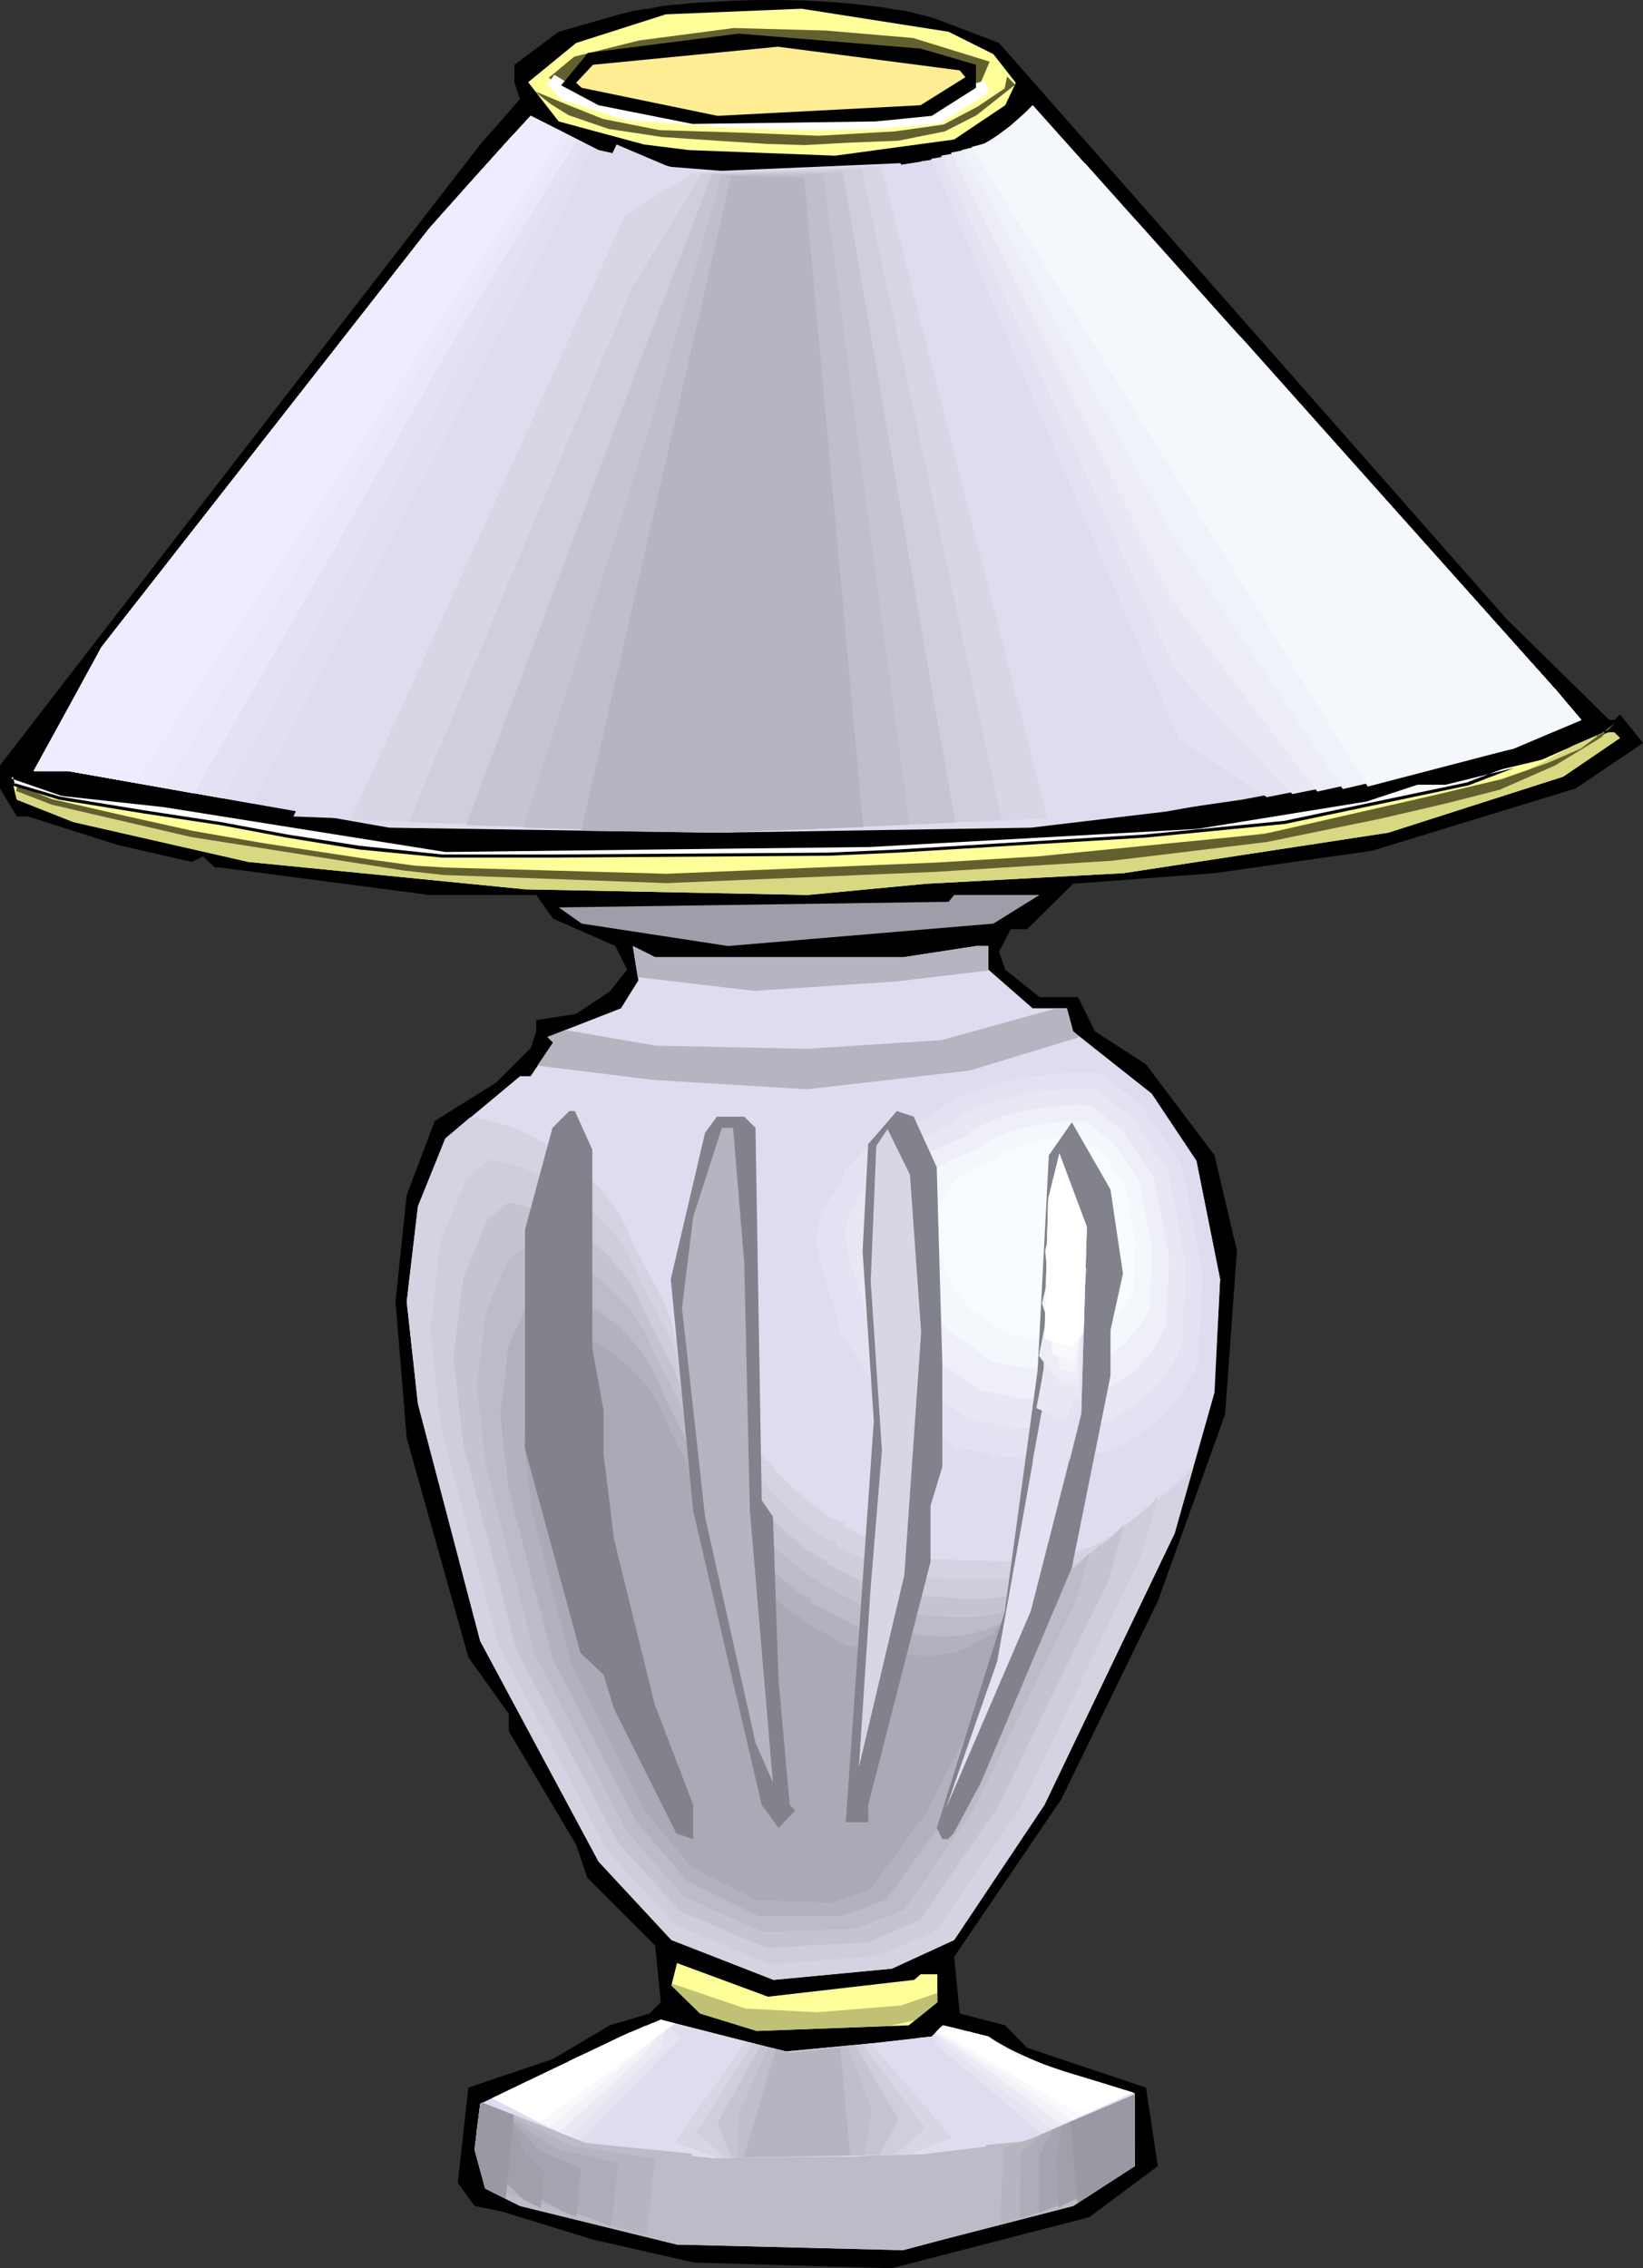 <?xml version="1.0" encoding="UTF-8" standalone="no"?>
<svg
   version="1.0"
   width="112.79mm"
   height="155.711mm"
   id="svg97"
   sodipodi:docname="Lamp 37.wmf"
   xmlns:inkscape="http://www.inkscape.org/namespaces/inkscape"
   xmlns:sodipodi="http://sodipodi.sourceforge.net/DTD/sodipodi-0.dtd"
   xmlns="http://www.w3.org/2000/svg"
   xmlns:svg="http://www.w3.org/2000/svg">
  <rect width="100%" height="100%" fill="#333333" stroke="none"/>
  <sodipodi:namedview
     id="namedview97"
     pagecolor="#ffffff"
     bordercolor="#000000"
     borderopacity="0.25"
     inkscape:showpageshadow="2"
     inkscape:pageopacity="0.0"
     inkscape:pagecheckerboard="0"
     inkscape:deskcolor="#d1d1d1"
     inkscape:document-units="mm" />
  <defs
     id="defs1">
    <pattern
       id="WMFhbasepattern"
       patternUnits="userSpaceOnUse"
       width="6"
       height="6"
       x="0"
       y="0" />
  </defs>
  <path
     style="fill:#000000;fill-opacity:1;fill-rule:evenodd;stroke:none"
     d="m 259.202,11.15 131.702,149.472 26.664,26.178 h 1.293 l 1.454,-1.454 5.979,7.433 -17.453,11.796 -52.842,16.159 -40.884,5.817 -36.683,2.747 -11.958,11.796 h -4.202 l -3.07,5.817 1.616,4.686 8.888,7.11 h 10.019 l 4.363,8.888 13.251,8.564 17.776,23.592 5.818,24.723 -3.07,42.498 -17.453,48.477 -25.048,51.386 -27.795,40.883 1.454,14.705 11.797,3.07 5.656,5.817 30.865,10.342 3.07,20.36 -17.776,13.25 -51.226,13.25 -51.226,-1.454 -26.34,-5.979 -23.593,-7.272 -7.11,-1.454 -4.363,-5.979 2.747,-24.723 21.977,-7.433 14.705,-8.726 10.342,-3.07 2.909,-2.909 -1.454,-14.705 -17.614,-17.613 -2.909,-8.564 -17.453,-29.41 v -4.525 l -10.504,-14.705 -15.998,-56.88 -2.909,-35.388 2.909,-27.632 7.272,-19.229 15.998,-10.019 8.888,-8.888 1.454,-4.363 v -2.909 l 10.342,-1.616 8.726,-5.817 4.525,-5.656 -3.07,-6.14 -16.16,-7.11 -4.363,-6.14 h -27.795 l -54.135,-7.11 h -1.454 l -3.07,-2.909 -2.909,1.454 -19.068,-4.363 -23.432,-7.433 H 4.363 L 0,204.574 v -5.979 L 19.068,173.872 124.592,37.489 134.934,25.693 133.479,21.492 v -4.686 l 11.473,-8.564 15.837,-4.525 1.939,-0.485 1.939,-0.485 2.262,-0.323 2.262,-0.323 2.424,-0.485 2.424,-0.323 2.586,-0.162 2.747,-0.323 5.656,-0.323 5.818,-0.323 L 196.987,0 h 6.141 l 6.141,0.162 5.979,0.323 5.817,0.485 2.747,0.323 2.909,0.323 2.586,0.323 2.586,0.485 2.586,0.323 2.262,0.485 2.262,0.646 2.101,0.485 1.939,0.646 1.778,0.646 z"
     id="path1" />
  <path
     style="fill:#ffff99;fill-opacity:1;fill-rule:evenodd;stroke:none"
     d="m 257.748,14.058 5.817,7.433 -2.747,5.817 -13.251,8.888 -30.865,4.201 -37.975,-1.454 -11.635,-1.454 -22.139,-5.979 -7.918,-10.18 12.443,-10.18 23.27,-7.433 35.228,-1.454 38.137,5.979 z"
     id="path2" />
  <path
     style="fill:#636030;fill-opacity:1;fill-rule:evenodd;stroke:none"
     d="m 145.276,21.976 -2.909,-1.778 6.625,-5.494 16.806,-4.201 24.563,-3.232 23.755,0.646 22.785,1.939 19.876,6.14 -2.747,6.464 -3.878,-5.494 -26.179,-3.717 -27.472,-2.747 -20.846,2.424 -25.048,4.363 v 0 l -0.162,0.162 -0.162,0.323 -0.485,0.162 -0.808,0.808 -0.808,0.97 -0.97,0.97 -0.97,0.646 -0.323,0.323 -0.323,0.162 -0.162,0.162 z"
     id="path3" />
  <path
     style="fill:#ffffff;fill-opacity:1;fill-rule:evenodd;stroke:none"
     d="m 143.822,19.391 -1.778,2.585 3.717,3.878 16.806,5.333 26.502,1.939 21.816,0.646 17.453,-0.323 15.675,-1.454 12.605,-7.918 -1.131,-3.232 -5.01,1.778 -10.989,6.14 -24.401,0.323 -27.148,0.808 -17.937,-1.131 -16.16,-3.232 z"
     id="path4" />
  <path
     style="fill:#000000;fill-opacity:1;fill-rule:evenodd;stroke:none"
     d="m 253.223,16.805 v 5.979 l -11.473,7.272 -14.544,1.454 -47.51,0.646 -24.401,-4.848 -9.696,-5.171 6.949,-8.403 39.107,-5.009 47.186,3.878 z"
     id="path5" />
  <path
     style="fill:#ffed93;fill-opacity:1;fill-rule:evenodd;stroke:none"
     d="m 250.476,20.037 -11.635,7.272 -52.681,2.747 -35.228,-7.272 -1.454,-1.293 4.363,-4.686 47.994,-4.686 47.186,6.14 z"
     id="path6" />
  <path
     style="fill:#ddddef;fill-opacity:1;fill-rule:evenodd;stroke:none"
     d="m 410.296,186.799 -17.614,7.433 -90.01,16.321 -35.228,4.201 -81.283,1.293 -85.162,-1.293 -83.384,-14.705 H 8.726 L 26.34,167.893 111.341,59.304 l 20.684,-23.108 5.656,-6.14 17.614,8.888 18.907,4.363 36.844,2.909 37.975,-5.817 10.181,-4.201 8.726,-8.888 136.227,152.219 z"
     id="path7" />
  <path
     style="fill:#ffff99;fill-opacity:1;fill-rule:evenodd;stroke:none"
     d="m 420.315,191.485 -14.705,10.019 -45.409,14.543 -68.679,10.503 -51.226,2.747 -30.703,2.909 -73.204,-1.454 -71.911,-7.11 -45.409,-10.342 -14.705,-5.817 -1.454,-5.979 13.251,4.525 26.34,2.909 73.042,11.796 110.209,-1.454 84.677,-4.525 43.954,-7.272 13.251,-4.363 h 7.272 l 25.048,-5.979 16.16,-7.11 h 2.747 z"
     id="path8" />
  <path
     style="fill:#9e9eaa;fill-opacity:1;fill-rule:evenodd;stroke:none"
     d="m 257.748,239.64 -68.84,5.817 -37.975,-5.817 -5.979,-4.201 101.16,-1.454 1.454,-1.778 H 269.706 Z"
     id="path9" />
  <path
     style="fill:#ddddef;fill-opacity:1;fill-rule:evenodd;stroke:none"
     d="m 234.316,248.366 18.907,-2.909 h 3.232 v 6.14 l 11.473,10.019 h 8.888 l 1.616,5.979 20.361,16.159 11.635,17.452 6.141,30.702 -1.454,29.41 -10.342,36.52 -33.774,70.454 -23.432,35.065 -16.16,7.433 -30.703,2.909 -26.502,-10.342 -18.907,-20.36 -30.703,-57.203 -16.16,-61.566 -2.909,-26.501 2.909,-24.723 7.11,-17.613 19.392,-16.159 h 2.747 l 5.818,-8.726 -1.454,-1.454 19.068,-7.433 4.525,-7.272 -1.454,-8.888 5.818,2.909 z"
     id="path10" />
  <path
     style="fill:#ffff99;fill-opacity:1;fill-rule:evenodd;stroke:none"
     d="m 237.225,513.698 1.616,-1.454 h 4.363 v 7.272 l -7.433,5.979 -39.43,1.454 -14.705,-4.525 -7.433,-7.272 1.454,-5.817 23.593,8.726 z"
     id="path11" />
  <path
     style="fill:#ddddef;fill-opacity:1;fill-rule:evenodd;stroke:none"
     d="m 241.75,528.403 2.909,-2.909 11.797,2.909 8.565,5.817 29.411,8.888 v 18.906 l -15.998,10.342 -33.774,8.726 -10.342,2.747 -58.66,-1.454 -40.723,-10.019 -9.049,-4.525 -2.747,-10.18 1.454,-11.796 36.521,-17.452 10.342,-4.363 33.612,8.564 z"
     id="path12" />
  <path
     style="fill:#636030;fill-opacity:1;fill-rule:evenodd;stroke:none"
     d="m 263.404,21.976 -10.019,7.918 -8.241,4.201 -12.12,2.424 -12.605,0.485 -11.635,0.646 -10.019,-0.323 -12.605,-0.808 -14.382,-0.97 -13.897,-2.101 -10.342,-3.555 -4.686,-2.909 -3.07,-2.424 -0.808,-0.808 7.757,3.232 9.696,3.878 14.705,2.909 21.169,0.646 20.038,0.808 19.876,-1.131 12.605,-1.778 8.888,-4.686 6.949,-4.686 0.646,-3.07 z"
     id="path13" />
  <path
     style="fill:#d8d882;fill-opacity:1;fill-rule:evenodd;stroke:none"
     d="m 420.315,191.485 -14.705,10.019 -45.409,14.543 -68.679,10.503 -51.226,2.747 -30.703,2.909 -73.204,-1.454 -71.911,-7.11 -45.409,-10.342 -14.705,-5.817 -0.646,-2.424 10.181,3.232 28.764,6.787 24.401,4.686 33.127,4.848 25.371,1.293 34.097,2.101 21.654,-0.323 62.861,-3.232 33.127,-1.293 73.365,-10.18 39.43,-9.695 18.099,-9.857 7.918,-3.393 h 2.747 z"
     id="path14" />
  <path
     style="fill:#636030;fill-opacity:1;fill-rule:evenodd;stroke:none"
     d="m 419.022,187.607 v 0 l -3.555,3.717 -11.958,7.272 -14.382,6.302 -13.251,3.393 -17.291,4.04 -29.896,6.14 -40.076,4.848 -46.217,2.909 -69.487,2.909 -57.69,-2.101 -10.181,-1.131 -55.428,-8.726 -36.198,-8.403 -9.211,-3.555 v 0 -0.162 l 0.162,-0.646 v -0.485 L 4.202,203.766 v -0.162 l 9.211,3.717 19.068,4.363 17.453,3.878 18.584,3.232 27.472,4.201 11.635,1.616 8.08,0.485 57.205,1.616 69.972,-2.909 26.502,-1.616 58.66,-5.817 43.954,-10.019 17.614,-4.201 11.958,-4.201 8.565,-3.717 z"
     id="path15" />
  <path
     style="fill:#ffffff;fill-opacity:1;fill-rule:evenodd;stroke:none"
     d="m 414.497,190.678 1.616,-0.646 h 0.162 z M 3.394,203.443 3.07,201.827 v -0.323 l 13.089,4.525 26.34,2.909 73.042,11.796 110.209,-1.454 84.677,-4.525 43.954,-7.272 13.251,-4.363 h 7.272 l 17.776,-4.201 -11.797,4.525 -28.28,5.817 -19.392,4.04 -36.359,3.555 -63.831,4.04 -17.937,0.646 -71.426,0.646 h -28.926 l -21.492,-2.262 -18.584,-3.07 -17.291,-3.07 -20.2,-3.07 -21.654,-3.717 z"
     id="path16" />
  <path
     style="fill:#000000;fill-opacity:1;fill-rule:evenodd;stroke:none"
     d="m 414.336,190.193 0.323,0.808 1.616,-0.646 h -0.162 0.162 v -0.808 l -1.939,0.646 0.162,0.808 4.202,-1.454 h -2.747 l -1.778,0.646 0.323,0.808 z"
     id="path17" />
  <path
     style="fill:#000000;fill-opacity:1;fill-rule:evenodd;stroke:none"
     d="m 3.555,203.12 0.323,0.323 -0.485,-1.616 v 0 -0.323 l -0.485,0.485 13.089,4.525 26.502,2.909 73.042,11.635 v 0 l 110.209,-1.293 84.677,-4.686 h 0.162 l 43.954,-7.11 v 0 l 13.251,-4.363 h -0.162 7.433 l 17.776,-4.363 -0.162,-0.808 -11.958,4.525 h 0.162 l -47.671,10.019 -36.359,3.555 v 0 l -63.831,3.878 -17.937,0.808 -71.426,0.485 h -28.926 v 0 l -21.492,-2.262 -18.584,-2.909 -17.291,-3.232 -20.038,-3.07 -21.816,-3.555 v 0 l -11.958,-3.555 -0.485,0.646 12.281,3.717 v 0 l 21.816,3.555 20.2,3.07 17.129,3.232 18.745,3.07 21.492,2.101 v 0 h 28.926 l 71.426,-0.485 17.937,-0.808 63.831,-3.878 h 0.162 l 36.359,-3.555 47.671,-10.019 v 0 l 11.797,-4.525 -0.162,-0.808 -17.776,4.363 v 0 H 367.634 l -13.251,4.363 v 0 l -43.954,7.11 v 0 l -84.677,4.686 -110.209,1.293 h 0.162 L 42.662,208.614 16.16,205.705 v 0 L 2.586,201.019 v 0.97 l 0.485,1.778 z"
     id="path18" />
  <path
     style="fill:#ddddef;fill-opacity:1;fill-rule:evenodd;stroke:none"
     d="m 283.765,211.684 -97.605,4.363 -110.048,-4.201 83.869,-174.357 17.129,7.272 56.559,-2.424 z"
     id="path19" />
  <path
     style="fill:#d6d6e5;fill-opacity:1;fill-rule:evenodd;stroke:none"
     d="m 271.807,212.331 -42.985,1.939 -42.662,1.778 -47.51,-1.616 -47.671,-1.778 35.551,-78.21 35.551,-78.372 17.453,-11.15 49.126,-1.778 21.492,84.512 z"
     id="path20" />
  <path
     style="fill:#cecedd;fill-opacity:1;fill-rule:evenodd;stroke:none"
     d="m 259.849,212.815 -37.006,1.616 -36.683,1.616 -80.152,-2.747 28.926,-69.323 14.544,-34.581 14.544,-34.742 18.099,-29.733 20.684,-0.485 20.684,-0.646 18.261,84.512 z"
     id="path21" />
  <path
     style="fill:#c4c4d3;fill-opacity:1;fill-rule:evenodd;stroke:none"
     d="m 247.89,213.462 -30.865,1.293 -30.865,1.293 -65.285,-1.939 45.247,-120.709 9.373,-24.077 9.211,-24.077 16.968,-0.323 16.968,-0.323 14.544,84.351 7.272,42.337 z"
     id="path22" />
  <path
     style="fill:#bfbfcc;fill-opacity:1;fill-rule:evenodd;stroke:none"
     d="m 235.932,213.947 -24.886,1.131 -24.886,0.97 -25.209,-0.646 -25.209,-0.646 16.321,-51.386 16.16,-51.386 19.068,-66.576 13.089,-0.162 h 13.251 l 10.989,84.351 z"
     id="path23" />
  <path
     style="fill:#b5b5c1;fill-opacity:1;fill-rule:evenodd;stroke:none"
     d="m 223.974,214.593 -37.814,1.454 -35.39,-0.485 38.945,-169.994 18.907,0.485 z"
     id="path24" />
  <path
     style="fill:#ddddef;fill-opacity:1;fill-rule:evenodd;stroke:none"
     d="M 73.042,209.745 17.614,200.05 H 8.726 L 26.34,167.893 111.341,59.304 l 20.684,-23.108 5.656,-6.14 17.614,8.888 4.363,0.97 z"
     id="path25" />
  <path
     style="fill:#e0e0f2;fill-opacity:1;fill-rule:evenodd;stroke:none"
     d="m 65.447,208.453 -23.916,-4.201 -23.916,-4.201 H 8.726 l 8.888,-15.998 8.726,-16.159 42.5,-54.295 42.5,-54.295 10.342,-11.635 10.342,-11.473 2.909,-3.07 2.747,-3.07 15.837,8.08 -3.878,8.726 -3.878,8.888 -40.076,76.433 z"
     id="path26" />
  <path
     style="fill:#e2e2f4;fill-opacity:1;fill-rule:evenodd;stroke:none"
     d="M 57.852,207.16 17.614,200.05 H 8.726 l 8.888,-15.998 8.726,-16.159 42.5,-54.295 42.5,-54.295 10.342,-11.635 10.342,-11.473 2.909,-3.07 2.747,-3.07 14.059,7.11 -9.857,17.129 -9.857,17.129 z"
     id="path27" />
  <path
     style="fill:#e8e8f9;fill-opacity:1;fill-rule:evenodd;stroke:none"
     d="M 50.257,205.867 33.935,202.958 17.614,200.05 H 8.726 l 8.888,-15.998 8.726,-16.159 42.5,-54.295 42.5,-54.295 10.342,-11.635 10.342,-11.473 2.909,-3.07 2.747,-3.07 12.12,6.14 -31.511,51.063 -33.935,59.304 z"
     id="path28" />
  <path
     style="fill:#eaeafc;fill-opacity:1;fill-rule:evenodd;stroke:none"
     d="M 42.662,204.413 17.614,200.05 H 8.726 l 8.888,-15.998 8.726,-16.159 42.5,-54.295 42.5,-54.295 10.342,-11.635 10.342,-11.473 2.909,-3.07 2.747,-3.07 10.342,5.333 -43.47,67.707 -31.027,50.578 z"
     id="path29" />
  <path
     style="fill:#ededff;fill-opacity:1;fill-rule:evenodd;stroke:none"
     d="M 35.067,203.12 17.614,200.05 H 8.726 L 26.34,167.893 111.341,59.304 l 20.684,-23.108 5.656,-6.14 8.726,4.363 z"
     id="path30" />
  <path
     style="fill:#ddddef;fill-opacity:1;fill-rule:evenodd;stroke:none"
     d="M 410.296,186.799 392.682,194.233 322.225,207.483 306.55,209.745 239.002,41.852 249.022,40.398 259.202,36.196 267.928,27.309 404.155,179.528 Z"
     id="path31" />
  <path
     style="fill:#e2e2f2;fill-opacity:1;fill-rule:evenodd;stroke:none"
     d="m 410.296,186.799 -8.888,3.717 -8.726,3.717 -63.993,12.604 -5.656,-3.717 -5.656,-3.717 -11.473,-7.433 -64.316,-150.765 9.373,-1.616 10.019,-5.333 10.342,4.04 10.342,4.201 61.245,68.515 61.245,68.515 3.07,3.717 z"
     id="path32" />
  <path
     style="fill:#e8e8f4;fill-opacity:1;fill-rule:evenodd;stroke:none"
     d="m 410.296,186.799 -8.888,3.717 -8.726,3.717 -28.603,5.979 -28.764,5.817 -15.029,-15.836 -15.029,-15.998 -30.542,-66.899 -30.542,-66.899 4.525,-0.808 4.363,-0.808 4.848,-3.07 4.848,-3.07 16.16,12.443 16.321,12.604 108.917,121.84 3.07,3.717 z"
     id="path33" />
  <path
     style="fill:#ededf7;fill-opacity:1;fill-rule:evenodd;stroke:none"
     d="m 410.296,186.799 -8.888,3.717 -8.726,3.717 -50.903,11.15 -18.584,-24.4 -18.584,-24.562 -14.382,-29.086 -14.544,-29.248 -28.926,-58.496 4.202,-0.808 4.202,-0.97 9.373,-6.948 22.139,21.007 22.139,21.007 47.671,53.487 47.671,53.163 3.07,3.717 z"
     id="path34" />
  <path
     style="fill:#eff2f9;fill-opacity:1;fill-rule:evenodd;stroke:none"
     d="m 410.296,186.799 -8.888,3.717 -8.726,3.717 -22.139,5.333 -22.139,5.171 -44.278,-65.929 -54.62,-99.863 3.878,-0.97 1.939,-0.485 1.939,-0.485 4.525,-4.04 4.525,-4.04 27.956,29.571 28.28,29.571 81.607,91.461 3.07,3.717 z"
     id="path35" />
  <path
     style="fill:#f4f7fc;fill-opacity:1;fill-rule:evenodd;stroke:none"
     d="m 410.296,186.799 -17.614,7.433 -37.814,9.857 -102.776,-165.954 7.11,-1.939 8.726,-8.888 136.227,152.219 z"
     id="path36" />
  <path
     style="fill:#b5b5c1;fill-opacity:1;fill-rule:evenodd;stroke:none"
     d="m 274.069,261.616 h 2.747 l 1.616,5.979 1.778,1.454 -28.603,8.726 -42.177,4.848 -39.915,-2.424 -30.057,-3.717 4.04,-5.979 -1.454,-1.454 4.686,-1.778 23.432,4.04 39.268,0.808 34.905,-2.262 z"
     id="path37" />
  <path
     style="fill:#b5b5c1;fill-opacity:1;fill-rule:evenodd;stroke:none"
     d="m 234.316,248.366 18.907,-2.909 h 3.232 v 6.14 l 0.323,0.162 -24.401,2.909 -36.683,2.424 -30.219,-3.555 -1.293,-8.08 5.818,2.909 z"
     id="path38" />
  <path
     style="fill:#d3d3e2;fill-opacity:1;fill-rule:evenodd;stroke:none"
     d="m 309.621,380.709 -4.848,17.129 -33.774,70.454 -23.432,35.065 -16.16,7.433 -30.703,2.909 -26.502,-10.342 -18.907,-20.36 -30.703,-57.203 -16.16,-61.566 -2.909,-26.501 2.909,-24.723 7.11,-17.613 6.464,-5.494 3.394,0.485 3.232,0.808 3.232,0.97 3.232,1.293 3.232,1.454 3.07,1.778 2.909,1.778 2.909,2.101 2.747,2.262 2.586,2.262 2.424,2.585 2.262,2.585 1.939,2.747 1.939,2.747 1.454,2.909 1.293,2.909 0.485,1.293 0.646,1.293 0.808,1.454 0.808,1.616 1.778,3.393 1.939,3.393 1.778,3.555 0.808,1.778 0.646,1.616 0.646,1.778 0.323,1.454 0.323,1.616 0.162,1.293 1.616,1.293 1.616,1.454 1.616,1.616 1.616,1.939 1.454,1.939 1.616,2.262 3.07,4.686 2.909,4.686 2.909,4.525 1.454,2.101 1.454,1.939 1.293,1.939 1.293,1.616 h 0.808 v 0.162 l 0.162,0.323 0.323,0.323 0.162,0.485 0.808,0.97 0.97,1.131 1.293,1.293 1.293,1.293 1.454,1.454 1.616,1.293 3.232,2.747 1.616,1.131 1.454,1.131 1.454,0.97 1.293,0.646 0.646,0.162 0.485,0.162 0.485,0.162 h 0.323 l 0.808,1.616 18.422,8.08 h 5.656 l 11.635,0.323 5.817,0.162 2.909,-0.162 2.909,-0.162 2.747,-0.162 2.747,-0.485 2.586,-0.485 2.586,-0.485 2.586,-0.808 2.424,-0.97 0.646,-0.162 0.646,-0.323 1.454,-0.808 1.616,-0.808 0.485,-0.323 h 0.646 l 0.162,-0.323 0.323,-0.162 0.485,-0.485 0.646,-0.485 0.646,-0.646 0.808,-0.485 1.939,-1.293 1.778,-1.293 0.97,-0.485 0.808,-0.485 0.646,-0.485 0.646,-0.323 0.323,-0.162 0.323,-0.162 0.162,-0.485 0.162,-0.646 0.485,-0.485 0.485,-0.646 1.131,-0.808 0.323,-0.485 0.485,-0.323 1.939,-1.616 2.101,-1.616 z"
     id="path39" />
  <path
     style="fill:#cecedb;fill-opacity:1;fill-rule:evenodd;stroke:none"
     d="m 300.571,387.98 -4.525,15.836 -31.027,64.798 -10.989,16.159 -10.827,15.998 -7.433,3.232 -7.433,3.393 -14.382,1.131 -14.221,1.131 -24.401,-10.18 -8.888,-9.534 -8.726,-9.534 -14.221,-26.824 -14.221,-26.824 -7.595,-28.602 -7.433,-28.602 -2.586,-24.562 2.586,-22.784 6.787,-16.159 2.909,-2.585 1.454,-1.293 1.616,-1.293 3.07,0.485 3.07,0.808 2.909,0.97 2.909,1.293 3.07,1.454 2.747,1.454 2.747,1.778 2.747,1.939 2.586,2.262 2.262,2.101 2.262,2.424 2.101,2.424 1.939,2.585 1.616,2.747 1.454,2.585 1.131,2.747 0.485,1.131 0.646,1.454 0.646,1.293 0.808,1.454 1.778,3.07 1.616,3.393 1.778,3.232 1.293,3.232 0.646,1.454 0.323,1.454 0.323,1.454 v 1.293 l 1.616,1.131 1.454,1.293 1.454,1.616 1.454,1.778 1.454,1.939 1.454,2.101 2.747,4.363 2.747,4.363 2.747,4.201 1.131,2.101 1.454,1.778 1.131,1.778 1.293,1.454 h 0.485 0.323 v 0.323 l 0.162,0.323 0.162,0.323 0.323,0.323 0.646,0.97 0.97,1.131 1.131,1.131 1.131,1.293 2.909,2.585 3.07,2.585 1.454,1.131 1.454,0.97 1.293,0.808 1.131,0.646 1.131,0.485 0.323,0.162 h 0.485 l 0.323,0.646 0.323,0.808 16.968,7.595 5.333,0.323 5.333,0.162 5.494,0.323 h 5.333 2.586 2.747 l 2.586,-0.162 2.424,-0.323 2.586,-0.485 2.424,-0.485 2.262,-0.646 2.262,-0.97 h 0.646 l 0.646,-0.323 1.293,-0.646 1.293,-0.646 0.646,-0.323 h 0.646 l 0.162,-0.323 0.162,-0.323 0.485,-0.323 0.646,-0.485 0.646,-0.485 0.646,-0.485 1.778,-1.293 1.778,-0.97 0.808,-0.646 1.454,-0.808 0.485,-0.162 0.323,-0.323 h 0.323 v -0.485 l 0.323,-0.646 0.323,-0.485 0.485,-0.485 0.97,-0.808 0.323,-0.323 0.485,-0.323 1.778,-1.454 1.939,-1.616 1.778,-1.616 z"
     id="path40" />
  <path
     style="fill:#c4c4d1;fill-opacity:1;fill-rule:evenodd;stroke:none"
     d="m 291.683,395.413 -1.939,7.272 -2.101,7.272 -14.382,29.41 -14.382,29.571 -10.019,14.543 -10.019,14.543 -6.949,3.07 -6.787,2.909 -13.089,0.646 -13.089,0.808 -11.312,-4.848 -5.656,-2.424 -5.656,-2.424 -16.16,-17.937 -13.089,-24.885 -13.089,-24.885 -13.736,-53.163 -2.586,-22.623 2.586,-21.007 6.141,-14.705 5.494,-4.525 2.747,0.485 2.909,0.808 2.747,0.808 2.747,1.293 2.747,1.293 2.586,1.616 2.424,1.616 2.586,1.939 2.262,1.939 2.262,2.101 1.939,2.262 1.939,2.262 1.778,2.424 1.454,2.585 1.293,2.424 1.131,2.585 0.485,0.97 0.485,1.293 0.646,1.293 0.808,1.293 1.454,2.909 1.616,3.07 1.616,3.07 0.646,1.454 0.485,1.454 0.646,1.454 0.323,1.293 0.323,1.293 v 1.131 l 1.454,1.131 1.293,1.293 1.293,1.454 1.454,1.778 1.293,1.778 1.293,1.939 2.586,4.04 2.586,4.04 2.424,4.04 1.293,1.778 1.131,1.778 1.131,1.616 1.131,1.454 h 0.808 v 0.162 l 0.162,0.323 0.323,0.646 0.646,0.97 0.97,0.97 0.97,1.131 1.131,1.131 2.586,2.424 2.909,2.424 1.293,1.131 1.293,0.808 1.293,0.808 0.97,0.646 0.97,0.485 0.485,0.162 h 0.323 l 0.323,0.646 0.323,0.646 7.757,3.717 7.757,3.717 5.01,0.323 4.848,0.323 5.01,0.323 5.01,0.323 h 4.848 l 2.424,-0.162 2.262,-0.323 2.262,-0.323 2.262,-0.323 2.101,-0.646 2.101,-0.646 0.485,-0.162 0.646,-0.162 1.293,-0.808 1.293,-0.646 0.646,-0.162 0.485,-0.162 v -0.162 l 0.323,-0.323 0.323,-0.323 0.646,-0.323 0.646,-0.485 0.646,-0.485 3.07,-1.939 1.454,-0.808 0.646,-0.323 0.485,-0.323 0.323,-0.162 h 0.162 l 0.162,-0.485 0.162,-0.485 0.808,-0.97 0.97,-0.808 0.323,-0.323 0.323,-0.323 1.778,-1.131 1.616,-1.454 1.778,-1.616 z"
     id="path41" />
  <path
     style="fill:#bcbcc9;fill-opacity:1;fill-rule:evenodd;stroke:none"
     d="m 282.795,402.847 -1.939,6.625 -1.939,6.464 -26.179,53.325 -9.049,13.25 -9.211,13.089 -6.302,2.424 -6.302,2.424 -23.916,0.808 -10.342,-4.525 -10.181,-4.686 -7.433,-8.403 -7.433,-8.564 -11.958,-22.946 -11.958,-23.108 -12.605,-48.639 -2.262,-20.684 2.262,-19.229 5.656,-13.412 2.424,-1.939 2.586,-1.939 2.586,0.485 2.586,0.646 2.424,1.131 2.586,0.97 2.424,1.293 2.424,1.616 2.424,1.454 2.262,1.778 2.101,1.939 1.939,1.939 1.939,2.101 1.778,2.101 1.454,2.262 1.454,2.262 1.131,2.262 0.97,2.424 0.485,0.97 0.485,1.131 0.646,1.131 0.646,1.293 1.454,2.585 0.646,1.454 0.808,1.454 1.293,2.909 0.646,1.293 0.485,1.293 0.485,1.454 0.323,1.293 0.323,1.131 v 0.97 l 1.293,1.131 1.293,1.131 1.131,1.454 1.293,1.454 1.131,1.778 1.293,1.616 2.424,3.878 2.262,3.717 2.262,3.717 0.97,1.778 1.131,1.616 1.131,1.454 0.97,1.293 h 0.646 l 0.162,0.162 v 0.323 l 0.485,0.646 0.485,0.808 0.808,0.97 0.97,0.97 0.97,1.131 2.424,2.262 2.586,2.262 1.293,1.131 1.131,0.808 1.131,0.808 0.97,0.646 0.808,0.323 0.808,0.162 0.323,0.646 0.323,0.646 6.949,3.555 7.11,3.555 4.525,0.323 4.525,0.485 4.686,0.323 4.525,0.323 4.363,0.162 2.101,-0.162 h 2.262 l 2.101,-0.323 1.939,-0.323 1.939,-0.485 1.939,-0.646 0.485,-0.162 0.646,-0.162 2.262,-1.131 h 0.485 l 0.485,-0.162 0.162,-0.162 0.162,-0.162 0.485,-0.323 0.323,-0.485 1.293,-0.808 1.454,-0.808 1.454,-0.97 1.293,-0.646 0.485,-0.323 0.485,-0.323 h 0.323 l 0.162,-0.162 v -0.485 l 0.323,-0.323 0.646,-0.808 0.808,-0.808 0.485,-0.323 0.162,-0.162 1.778,-1.131 1.454,-1.131 1.454,-1.454 z"
     id="path42" />
  <path
     style="fill:#b2b2bf;fill-opacity:1;fill-rule:evenodd;stroke:none"
     d="m 273.908,410.28 -3.555,11.796 -23.593,47.508 -16.806,23.269 -11.312,4.201 -10.665,0.162 h -10.989 l -9.211,-4.525 -9.373,-4.525 -13.413,-15.674 -21.654,-42.175 -5.817,-22.461 -5.656,-22.138 -2.101,-18.906 0.646,-4.363 0.485,-4.201 0.97,-8.726 2.586,-5.817 2.586,-5.979 2.262,-1.778 2.262,-1.778 2.262,0.646 2.262,0.646 2.424,0.97 2.262,0.97 2.262,1.293 2.101,1.454 2.101,1.454 2.101,1.616 1.939,1.778 1.778,1.778 1.616,1.939 1.616,1.939 1.454,2.101 1.293,2.101 1.131,2.101 0.808,2.262 0.485,0.808 0.485,1.131 0.485,1.131 0.485,1.131 1.293,2.424 1.293,2.585 1.293,2.585 1.131,2.585 0.323,1.131 0.323,1.131 0.162,1.131 0.162,0.97 1.131,0.97 1.131,1.131 1.131,1.293 1.131,1.454 1.131,1.454 1.131,1.778 2.101,3.393 0.97,1.778 1.131,1.778 1.939,3.393 1.131,1.616 0.97,1.454 0.97,1.454 0.97,1.131 h 0.485 l 0.162,0.485 0.323,0.485 0.485,0.808 0.808,0.808 0.808,0.97 0.97,1.131 2.101,2.101 2.424,2.101 1.131,0.97 0.97,0.808 1.131,0.808 0.808,0.485 0.808,0.323 0.646,0.162 0.323,0.646 0.162,0.646 6.464,3.393 6.464,3.393 4.04,0.323 4.04,0.485 4.202,0.485 4.04,0.485 4.04,0.162 h 2.101 1.778 l 1.939,-0.162 1.778,-0.323 1.778,-0.323 1.778,-0.646 h 0.485 l 0.485,-0.162 0.97,-0.485 1.131,-0.485 0.485,-0.162 h 0.323 l 0.162,-0.162 0.162,-0.162 0.323,-0.323 0.485,-0.162 1.131,-0.808 1.293,-0.808 1.293,-0.646 1.131,-0.646 0.485,-0.323 0.485,-0.162 0.323,-0.162 h 0.162 v -0.323 l 0.162,-0.485 0.646,-0.808 0.323,-0.323 0.485,-0.162 0.323,-0.323 0.323,-0.162 1.293,-0.97 1.454,-1.131 z"
     id="path43" />
  <path
     style="fill:#aaaab7;fill-opacity:1;fill-rule:evenodd;stroke:none"
     d="m 264.858,417.713 -3.07,10.342 -21.169,41.852 -14.867,20.36 -10.181,3.393 -19.392,-0.646 -16.806,-8.564 -11.958,-14.543 -19.392,-38.62 -10.181,-40.236 -1.939,-16.967 1.939,-15.351 4.525,-10.503 4.202,-2.909 2.101,0.485 1.939,0.808 2.101,0.808 1.939,0.97 2.101,1.293 1.939,1.293 1.778,1.454 1.939,1.454 1.616,1.778 1.616,1.616 1.616,1.778 1.293,1.778 1.293,1.939 1.131,1.939 0.97,1.939 0.808,1.939 0.323,0.808 0.485,0.97 0.97,2.101 1.131,2.262 1.293,2.262 1.131,2.424 0.97,2.262 0.323,1.131 0.323,0.97 0.162,0.97 v 0.808 l 1.131,0.97 0.97,0.97 0.97,1.293 0.97,1.293 2.101,2.909 1.778,3.232 1.939,3.232 0.97,1.616 0.808,1.454 0.97,1.454 0.808,1.454 0.808,1.131 0.97,1.131 0.485,0.162 v 0.323 l 0.323,0.646 0.485,0.646 0.646,0.808 0.808,0.808 0.808,0.97 2.101,2.101 1.939,1.778 0.97,0.97 1.131,0.808 0.808,0.646 0.808,0.485 0.808,0.323 0.485,0.323 0.485,0.97 11.473,6.464 3.717,0.646 1.778,0.162 1.778,0.485 3.717,0.485 3.717,0.485 3.717,0.323 h 1.616 1.778 1.616 l 1.778,-0.323 1.454,-0.162 1.616,-0.485 h 0.485 l 0.323,-0.162 1.939,-0.808 0.323,-0.162 h 0.485 v 0 l 0.323,-0.162 0.323,-0.323 0.323,-0.323 0.97,-0.485 2.262,-1.293 1.131,-0.485 0.485,-0.323 0.323,-0.162 h 0.162 l 0.162,-0.162 0.162,-0.323 0.162,-0.323 0.485,-0.646 0.808,-0.485 0.323,-0.162 0.162,-0.323 1.293,-0.808 1.293,-0.808 z"
     id="path44" />
  <path
     style="fill:#ddddef;fill-opacity:1;fill-rule:evenodd;stroke:none"
     d="m 286.674,274.22 12.12,9.534 11.635,17.452 6.141,30.702 -1.454,26.339 -0.97,2.262 -0.97,1.939 -1.131,2.101 -1.293,1.939 -1.293,1.939 -1.454,1.778 -1.454,1.778 -1.616,1.616 -1.778,1.778 -1.939,1.454 -1.939,1.454 -2.101,1.454 -2.262,1.293 -2.424,1.293 -2.424,1.293 -2.747,0.97 -0.323,0.162 h -0.485 l -0.646,0.162 h -0.808 l -0.808,0.162 h -0.97 l -2.262,0.162 -2.586,0.162 -2.747,0.162 -5.817,0.162 -2.747,0.162 h -5.333 l -1.293,-0.162 h -1.131 -0.97 l -0.808,-0.162 -0.808,-0.162 h -0.646 l -0.646,-0.162 -0.323,-0.162 -0.323,-0.162 v -0.323 h -1.293 l -1.293,-0.162 -2.747,-0.646 -2.586,-0.485 -1.293,-0.162 -1.293,-0.162 v 0 l -0.162,-0.323 -0.323,-0.162 -0.323,-0.323 -0.485,-0.323 -0.485,-0.485 -1.293,-0.97 -1.454,-1.131 -1.778,-1.131 -3.717,-2.585 -3.717,-2.585 -1.778,-1.131 -1.616,-0.97 -1.293,-0.97 -0.646,-0.323 -0.485,-0.323 -0.485,-0.162 -0.323,-0.162 -0.323,-0.162 v -0.162 l -0.162,-0.323 -0.162,-0.323 -0.485,-0.97 -0.646,-0.808 -0.162,-0.323 v -0.323 l -0.485,-0.323 -0.485,-0.646 -0.646,-0.808 -0.808,-0.97 -0.646,-1.131 -0.808,-1.293 -3.232,-5.494 -0.808,-1.131 -0.808,-1.131 -0.646,-0.97 -0.646,-0.646 -0.646,-0.485 -0.162,-0.162 h -0.323 v -1.939 l -0.323,-1.778 -0.485,-1.939 -0.646,-2.101 -0.646,-2.101 -0.646,-2.101 -0.808,-2.101 -0.646,-2.262 -0.808,-2.101 -0.485,-2.262 -0.485,-2.262 -0.323,-2.262 -0.162,-2.262 v -2.262 l 0.323,-2.262 0.646,-2.262 0.162,-0.646 0.323,-0.808 0.485,-0.808 0.323,-0.808 1.293,-1.778 1.293,-1.939 1.131,-1.939 1.131,-1.939 0.323,-0.808 0.323,-0.808 0.323,-0.646 v -0.646 l 0.646,-0.323 0.323,-0.485 0.97,-0.808 0.646,-0.808 0.646,-0.808 1.131,-1.454 1.131,-1.293 1.454,-1.131 1.454,-0.97 1.616,-0.97 1.616,-0.97 3.232,-1.616 3.555,-1.293 3.394,-1.454 3.07,-1.454 1.616,-0.808 1.293,-0.808 v -0.808 l 1.939,-1.293 2.262,-1.131 2.262,-1.131 2.586,-0.97 2.747,-0.97 2.747,-0.808 3.07,-0.97 3.07,-0.646 3.07,-0.646 3.232,-0.485 3.232,-0.485 3.232,-0.323 3.232,-0.323 h 3.232 3.232 z"
     id="path45" />
  <path
     style="fill:#e2e2f2;fill-opacity:1;fill-rule:evenodd;stroke:none"
     d="m 285.381,278.421 5.494,4.201 5.333,4.201 2.586,4.04 2.747,3.878 5.171,7.756 5.333,27.47 -0.485,11.796 -0.646,11.796 -0.808,1.939 -0.97,1.778 -0.97,1.778 -1.131,1.778 -1.131,1.616 -1.293,1.778 -1.454,1.454 -1.454,1.616 -1.454,1.454 -1.778,1.293 -1.778,1.454 -1.778,1.293 -2.101,1.131 -2.101,1.131 -2.101,0.97 -2.424,0.97 -0.323,0.162 h -0.485 l -0.646,0.162 h -0.646 l -0.808,0.162 h -0.808 l -2.101,0.162 -2.262,0.162 -2.424,0.162 -5.171,0.162 -2.586,0.162 h -2.424 l -2.424,-0.162 h -1.939 l -0.97,-0.162 h -0.808 l -0.646,-0.162 -0.646,-0.162 h -0.485 l -0.323,-0.162 -0.323,-0.323 v -0.162 h -1.131 l -1.131,-0.162 -2.424,-0.485 -2.424,-0.485 -1.131,-0.162 h -1.131 v -0.162 l -0.162,-0.162 -0.323,-0.162 -0.162,-0.323 -0.485,-0.323 -0.485,-0.323 -1.131,-0.97 -1.293,-0.97 -1.616,-0.97 -3.232,-2.424 -3.394,-2.262 -1.616,-0.97 -1.293,-0.97 -1.293,-0.808 -0.485,-0.323 -0.485,-0.162 -0.323,-0.323 -0.323,-0.162 h -0.162 l -0.162,-0.162 v -0.323 l -0.162,-0.323 -0.485,-0.808 -0.485,-0.808 -0.323,-0.323 v -0.323 l -0.323,-0.162 -0.646,-0.646 -0.485,-0.646 -0.646,-0.97 -0.646,-0.97 -0.808,-1.131 -2.909,-4.848 -0.646,-1.131 -0.646,-0.97 -0.646,-0.808 -0.646,-0.646 -0.485,-0.323 -0.323,-0.162 -0.162,-1.616 -0.323,-1.778 -0.323,-1.778 -0.485,-1.778 -1.293,-3.717 -1.293,-3.878 -1.131,-4.04 -0.485,-2.101 -0.323,-1.939 v -2.101 -1.939 l 0.323,-1.939 0.485,-2.101 0.162,-0.485 0.323,-0.646 0.323,-0.808 0.485,-0.808 0.97,-1.616 2.262,-3.393 0.97,-1.616 0.323,-0.808 0.323,-0.808 0.162,-0.646 v -0.485 l 0.97,-0.646 0.646,-0.808 0.646,-0.646 0.646,-0.646 0.97,-1.293 1.131,-1.131 1.131,-1.131 1.293,-0.97 1.454,-0.808 1.454,-0.808 3.07,-1.454 6.141,-2.424 2.747,-1.293 1.454,-0.808 1.131,-0.646 v -0.808 l 1.778,-1.131 1.939,-0.97 2.101,-0.97 2.262,-0.808 2.424,-0.97 2.586,-0.808 2.586,-0.646 2.747,-0.646 2.909,-0.646 2.747,-0.485 2.909,-0.323 2.909,-0.323 2.909,-0.162 2.909,-0.162 h 2.909 z"
     id="path46" />
  <path
     style="fill:#e8e8f4;fill-opacity:1;fill-rule:evenodd;stroke:none"
     d="m 284.25,282.623 4.686,3.717 4.848,3.717 4.525,6.948 4.686,6.787 2.424,12.119 2.262,12.119 -0.97,20.845 -1.616,3.232 -0.808,1.616 -0.97,1.454 -1.131,1.454 -1.131,1.454 -1.131,1.454 -1.293,1.293 -1.454,1.293 -1.454,1.293 -1.616,1.131 -1.616,1.131 -1.778,1.131 -1.778,0.97 -1.939,0.808 -2.101,0.97 h -0.323 l -0.323,0.162 h -0.646 -0.485 l -1.454,0.162 -1.939,0.162 -1.939,0.162 h -2.101 l -4.686,0.162 -2.262,0.162 h -4.202 l -1.778,-0.162 -1.454,-0.162 h -0.646 l -0.485,-0.162 -0.485,-0.162 h -0.323 l -0.162,-0.162 v -0.162 l -0.97,-0.162 -1.131,-0.162 -2.101,-0.323 -2.101,-0.485 -0.97,-0.162 h -0.97 v -0.162 l -0.162,-0.162 -0.162,-0.162 -0.323,-0.162 -0.808,-0.646 -0.97,-0.808 -1.131,-0.808 -1.454,-0.97 -5.818,-4.04 -1.454,-0.97 -1.131,-0.808 -1.131,-0.646 -0.97,-0.485 -0.485,-0.485 h -0.162 -0.162 v -0.323 l -0.162,-0.323 -0.485,-0.646 -0.485,-0.646 v -0.323 l -0.162,-0.323 -0.323,-0.162 -0.485,-0.485 -0.485,-0.646 -0.646,-0.808 -0.485,-0.97 -0.646,-0.97 -1.293,-2.101 -1.293,-2.101 -0.485,-0.97 -0.646,-0.97 -0.646,-0.646 -0.485,-0.646 -0.323,-0.323 -0.485,-0.162 v -1.454 l -0.323,-1.454 -0.808,-3.07 -0.485,-1.616 -0.485,-1.616 -1.293,-3.555 -0.97,-3.393 -0.323,-1.939 -0.323,-1.778 -0.162,-1.778 v -1.616 l 0.323,-1.939 0.485,-1.778 0.162,-0.485 0.162,-0.485 0.808,-1.293 0.808,-1.454 1.131,-1.616 0.97,-1.454 0.808,-1.454 0.323,-0.646 0.323,-0.646 0.162,-0.485 v -0.646 l 0.808,-0.485 0.646,-0.646 0.485,-0.808 0.485,-0.485 0.97,-1.131 0.97,-1.131 0.97,-0.808 1.131,-0.808 2.586,-1.454 2.586,-1.293 5.494,-2.101 2.586,-1.293 1.131,-0.485 1.131,-0.646 v -0.646 l 1.454,-0.97 1.778,-0.97 1.778,-0.808 2.101,-0.808 2.101,-0.808 2.262,-0.646 2.262,-0.646 2.424,-0.646 2.424,-0.485 2.586,-0.323 2.586,-0.485 2.586,-0.162 2.424,-0.162 2.586,-0.162 h 2.586 z"
     id="path47" />
  <path
     style="fill:#efeff9;fill-opacity:1;fill-rule:evenodd;stroke:none"
     d="m 283.119,286.824 8.08,6.464 4.04,5.979 2.101,2.909 1.939,3.07 4.04,20.845 -0.323,9.049 -0.485,8.888 -1.454,2.909 -1.616,2.747 -1.778,2.424 -1.131,1.293 -0.97,1.131 -1.293,1.131 -1.293,0.97 -2.747,1.939 -1.616,0.97 -1.616,0.808 -1.616,0.808 -1.778,0.808 h -0.323 l -0.323,0.162 h -0.97 l -1.293,0.162 -1.454,0.162 h -1.778 l -1.939,0.162 -3.878,0.162 h -1.939 -1.939 -1.778 -1.454 l -1.293,-0.162 -0.646,-0.162 h -0.323 l -0.485,-0.162 h -0.162 l -0.162,-0.162 -0.162,-0.162 h -0.808 l -0.808,-0.162 -1.939,-0.323 -1.778,-0.485 -0.808,-0.162 h -0.808 -0.162 l -0.162,-0.162 -0.323,-0.323 -0.646,-0.646 -0.97,-0.646 -0.97,-0.646 -1.131,-0.808 -2.586,-1.778 -2.586,-1.778 -1.131,-0.808 -1.131,-0.646 -0.97,-0.646 -0.646,-0.485 -0.485,-0.323 h -0.162 -0.162 v -0.323 l -0.162,-0.162 -0.323,-0.646 -0.323,-0.646 -0.162,-0.323 v -0.162 l -0.323,-0.162 -0.485,-0.485 -0.323,-0.485 -0.485,-0.646 -0.646,-0.808 -0.485,-0.97 -2.262,-3.555 -0.485,-0.97 -0.485,-0.646 -0.485,-0.646 -0.485,-0.485 -0.323,-0.323 -0.485,-0.162 v -1.131 l -0.162,-1.454 -0.323,-1.293 -0.485,-1.293 -0.808,-2.909 -1.131,-2.909 -0.808,-3.07 -0.323,-1.454 -0.162,-1.616 -0.162,-1.616 v -1.454 l 0.323,-1.616 0.323,-1.454 0.162,-0.485 0.162,-0.485 0.323,-0.485 0.323,-0.646 0.808,-1.293 0.97,-1.293 0.808,-1.293 0.646,-1.293 0.485,-1.131 0.162,-0.485 v -0.323 l 0.808,-0.485 0.485,-0.646 0.485,-0.485 0.323,-0.485 0.808,-0.97 0.808,-0.97 1.131,-0.808 0.97,-0.646 2.101,-1.293 2.262,-1.131 2.424,-0.97 2.262,-0.97 2.262,-0.97 1.939,-1.131 v -0.485 l 1.293,-0.808 1.454,-0.808 1.616,-0.646 1.778,-0.808 1.778,-0.646 1.939,-0.646 1.939,-0.485 2.101,-0.485 4.363,-0.808 4.363,-0.485 2.262,-0.162 2.262,-0.162 h 2.101 z"
     id="path48" />
  <path
     style="fill:#f4f7fc;fill-opacity:1;fill-rule:evenodd;stroke:none"
     d="m 281.826,291.026 3.394,2.747 3.555,2.585 3.394,5.171 3.394,4.848 3.394,17.775 -0.323,7.595 -0.323,7.595 -1.131,2.262 -1.454,2.424 -1.616,1.939 -1.778,2.101 -2.101,1.778 -1.131,0.808 -1.293,0.808 -1.293,0.808 -1.293,0.808 -1.454,0.646 -1.454,0.646 -0.485,0.162 h -0.808 l -1.131,0.162 h -1.293 l -1.454,0.162 -1.616,0.162 h -3.232 -4.686 -1.293 l -1.131,-0.162 -0.808,-0.162 -0.646,-0.162 v 0 l -0.162,-0.162 -1.454,-0.162 -1.454,-0.323 -1.616,-0.323 h -1.454 l -0.162,-0.162 -0.323,-0.485 -0.646,-0.323 -0.646,-0.646 -0.97,-0.646 -0.97,-0.646 -2.101,-1.454 -2.101,-1.454 -1.131,-0.646 -0.808,-0.646 -0.808,-0.485 -0.646,-0.323 -0.323,-0.323 -0.323,-0.162 -0.162,-0.323 -0.162,-0.485 -0.485,-0.646 v -0.323 l -0.323,-0.162 -0.323,-0.323 -0.323,-0.485 -0.485,-0.485 -0.808,-1.454 -0.97,-1.616 -0.97,-1.454 -0.808,-1.454 -0.485,-0.485 -0.323,-0.485 -0.323,-0.162 -0.323,-0.162 v -0.97 l -0.162,-1.131 -0.646,-2.262 -0.808,-2.424 -0.808,-2.424 -0.808,-2.585 -0.485,-2.585 v -1.454 -1.131 l 0.162,-1.454 0.323,-1.293 0.323,-0.808 0.485,-0.808 0.808,-1.131 0.646,-1.131 0.808,-0.97 0.485,-1.131 0.485,-0.97 v -0.323 l 0.162,-0.485 0.646,-0.323 0.485,-0.485 0.323,-0.485 0.323,-0.485 0.646,-0.808 0.646,-0.808 1.616,-1.293 1.939,-0.97 1.939,-0.97 0.97,-0.323 0.97,-0.485 1.939,-0.808 1.939,-0.808 1.616,-0.97 v -0.485 l 1.131,-0.646 1.293,-0.646 1.293,-0.646 1.454,-0.485 1.616,-0.646 1.616,-0.485 3.394,-0.808 3.717,-0.808 3.717,-0.323 3.555,-0.323 h 1.939 z"
     id="path49" />
  <path
     style="fill:#f9fcff;fill-opacity:1;fill-rule:evenodd;stroke:none"
     d="m 280.533,295.227 5.817,4.363 5.494,8.241 2.747,14.382 -0.485,12.443 -0.97,1.939 -1.131,1.778 -1.293,1.778 -1.616,1.616 -1.616,1.454 -1.939,1.293 -2.101,1.293 -2.424,0.97 h -0.323 l -0.646,0.162 -0.97,0.162 h -0.97 l -1.293,0.162 h -1.293 l -2.747,0.162 h -2.586 -1.293 l -0.97,-0.162 h -0.97 l -0.646,-0.162 -0.323,-0.162 -0.323,-0.162 -1.131,-0.162 -1.131,-0.162 -1.293,-0.323 h -1.131 l -0.162,-0.162 -0.323,-0.323 -0.485,-0.323 -0.485,-0.485 -0.808,-0.485 -0.808,-0.646 -1.616,-1.131 -1.778,-1.293 -0.808,-0.485 -0.808,-0.485 -0.646,-0.485 -0.485,-0.162 -0.323,-0.323 h -0.162 l -0.162,-0.323 -0.323,-0.485 -0.162,-0.323 -0.162,-0.323 -0.323,-0.162 -0.162,-0.323 -0.323,-0.323 -0.323,-0.485 -0.808,-1.131 -0.646,-1.293 -0.808,-1.293 -0.646,-0.97 -0.323,-0.485 -0.323,-0.323 -0.323,-0.162 -0.162,-0.162 v -0.808 l -0.162,-0.97 -0.485,-1.778 -0.323,-0.97 -0.323,-1.131 -0.808,-1.939 -0.485,-2.101 -0.485,-2.101 v -1.131 -0.97 l 0.162,-1.131 0.323,-0.97 0.162,-0.646 0.485,-0.808 1.131,-1.778 0.646,-0.97 0.485,-0.808 0.323,-0.808 0.162,-0.646 0.485,-0.323 0.323,-0.323 0.323,-0.323 0.162,-0.323 0.485,-0.808 0.646,-0.485 1.454,-1.131 1.454,-0.808 1.616,-0.808 1.616,-0.646 1.454,-0.646 1.616,-0.646 1.293,-0.808 v -0.323 l 0.97,-0.646 0.97,-0.485 1.131,-0.485 1.131,-0.485 2.586,-0.97 2.747,-0.646 3.07,-0.646 3.07,-0.323 2.909,-0.162 z"
     id="path50" />
  <path
     style="fill:#82828c;fill-opacity:1;fill-rule:evenodd;stroke:none"
     d="m 153.679,298.297 v 51.548 l 2.909,15.998 v 11.473 l 2.747,22.138 10.504,42.66 10.019,26.178 v 8.888 l -4.363,-1.454 -16.16,-32.318 -2.747,-8.888 -5.979,-5.656 -14.382,-53.002 v -56.88 l 7.11,-26.339 4.363,-4.363 h 1.454 z"
     id="path51" />
  <path
     style="fill:#82828c;fill-opacity:1;fill-rule:evenodd;stroke:none"
     d="m 243.042,302.822 1.454,51.224 v 26.501 l -3.07,10.18 v 14.543 l -16.16,63.021 v 4.525 h -5.818 l 7.272,-104.065 -2.909,-44.114 1.454,-27.794 7.433,-8.564 4.363,1.454 z"
     id="path52" />
  <path
     style="fill:#82828c;fill-opacity:1;fill-rule:evenodd;stroke:none"
     d="m 196.018,292.642 1.616,96.631 2.909,4.201 1.454,42.498 2.909,32.318 1.454,1.454 -4.363,4.525 -4.363,-5.979 -17.776,-76.271 -5.818,-60.112 8.888,-37.974 3.07,-4.201 h 7.11 z"
     id="path53" />
  <path
     style="fill:#d6d6e5;fill-opacity:1;fill-rule:evenodd;stroke:none"
     d="m 239.002,345.643 -4.363,63.021 -11.797,49.932 3.07,-46.861 2.909,-35.388 -2.909,-43.953 1.454,-35.065 2.909,-4.363 5.818,11.796 z"
     id="path54" />
  <path
     style="fill:#82828c;fill-opacity:1;fill-rule:evenodd;stroke:none"
     d="m 291.36,330.454 -3.232,14.705 v 11.796 l -10.019,49.77 -23.593,55.749 -7.11,13.25 -1.454,1.454 h -1.454 l -1.454,-2.909 17.614,-55.911 8.565,-62.859 2.909,-55.749 5.979,-8.564 10.019,17.452 z"
     id="path55" />
  <path
     style="fill:#82828c;fill-opacity:1;fill-rule:evenodd;stroke:none"
     d="m 156.588,402.362 13.251,51.224 5.656,14.705 -24.886,-51.224 -7.272,-29.248 -4.363,-21.976 2.909,-61.566 5.817,-11.635 4.525,84.674 z"
     id="path56" />
  <path
     style="fill:#b5b5c1;fill-opacity:1;fill-rule:evenodd;stroke:none"
     d="m 193.109,327.707 1.454,64.313 5.979,70.454 -4.525,-10.342 -13.089,-58.658 -5.979,-54.133 2.909,-23.592 7.433,-23.108 h 2.909 z"
     id="path57" />
  <path
     style="fill:#e2e2f2;fill-opacity:1;fill-rule:evenodd;stroke:none"
     d="m 280.533,366.812 -13.089,51.224 -21.977,51.063 13.251,-37.974 11.797,-66.091 1.454,-53.971 2.909,-11.796 7.11,19.068 z"
     id="path58" />
  <path
     style="fill:#bcbcc9;fill-opacity:1;fill-rule:evenodd;stroke:none"
     d="m 294.43,543.431 v 18.583 l -15.998,10.342 -33.774,8.726 -10.342,2.747 -58.66,-1.454 -40.723,-10.019 -9.049,-4.525 -2.747,-10.019 1.454,-11.958 0.485,-0.323 26.987,10.503 33.935,3.555 h 36.036 l 43.954,-4.04 z"
     id="path59" />
  <path
     style="fill:#ddddef;fill-opacity:1;fill-rule:evenodd;stroke:none"
     d="m 241.75,528.403 2.909,-2.909 11.797,2.909 8.565,5.817 28.926,8.726 -29.734,13.412 -33.127,2.585 -46.378,0.97 -33.935,-3.555 -23.108,-11.958 33.451,-15.998 10.342,-4.363 33.612,8.564 z"
     id="path60" />
  <path
     style="fill:#ddddef;fill-opacity:1;fill-rule:evenodd;stroke:none"
     d="m 254.031,557.166 -14.705,1.778 -54.62,0.97 -14.867,-1.616 21.331,-29.086 12.605,3.07 24.078,-2.262 z"
     id="path61" />
  <path
     style="fill:#d6d6e5;fill-opacity:1;fill-rule:evenodd;stroke:none"
     d="m 225.913,530.18 21.169,24.562 -11.473,4.363 -24.563,0.485 -24.724,0.323 -11.15,-4.04 18.099,-26.178 10.827,2.585 z"
     id="path62" />
  <path
     style="fill:#cecedd;fill-opacity:1;fill-rule:evenodd;stroke:none"
     d="m 223.812,530.504 8.241,10.988 8.08,10.827 -4.04,3.393 -4.202,3.393 -21.977,0.323 -21.977,0.323 -7.272,-6.464 14.544,-23.108 4.525,1.131 4.525,1.131 9.857,-0.97 4.848,-0.485 z"
     id="path63" />
  <path
     style="fill:#c4c4d3;fill-opacity:1;fill-rule:evenodd;stroke:none"
     d="m 222.035,530.665 5.494,9.695 5.656,9.534 -2.586,4.686 -2.424,4.525 -38.46,0.646 -1.778,-4.363 -1.778,-4.686 5.656,-10.019 5.494,-10.019 3.555,0.97 3.717,0.808 8.726,-0.808 z"
     id="path64" />
  <path
     style="fill:#bfbfcc;fill-opacity:1;fill-rule:evenodd;stroke:none"
     d="m 219.934,530.988 3.232,8.241 3.07,8.403 -0.97,5.817 -0.97,5.817 -16.483,0.162 -16.483,0.323 0.162,-5.656 0.162,-5.817 7.595,-16.967 5.494,1.293 z"
     id="path65" />
  <path
     style="fill:#b5b5c1;fill-opacity:1;fill-rule:evenodd;stroke:none"
     d="m 220.58,559.267 -27.633,0.485 8.403,-28.117 3.717,0.97 12.928,-1.454 z"
     id="path66" />
  <path
     style="fill:#ddddef;fill-opacity:1;fill-rule:evenodd;stroke:none"
     d="m 152.871,556.681 -2.101,-0.323 -23.108,-11.958 33.451,-15.998 10.342,-4.363 9.857,2.585 z"
     id="path67" />
  <path
     style="fill:#e5e5f2;fill-opacity:1;fill-rule:evenodd;stroke:none"
     d="m 150.447,555.55 -4.363,-1.454 -11.797,-12.927 14.544,-6.787 14.221,-6.948 9.049,-3.232 2.262,2.262 2.101,2.424 z"
     id="path68" />
  <path
     style="fill:#eaeaf4;fill-opacity:1;fill-rule:evenodd;stroke:none"
     d="m 147.862,554.258 -6.302,-2.585 -0.485,-13.735 24.078,-11.311 7.757,-2.262 -1.131,6.787 -11.958,11.635 z"
     id="path69" />
  <path
     style="fill:#f2f2f9;fill-opacity:1;fill-rule:evenodd;stroke:none"
     d="m 145.114,553.126 -4.04,-1.939 -4.202,-1.939 10.827,-14.543 19.553,-9.049 3.232,-0.485 1.616,-0.323 1.616,-0.323 -6.787,8.726 -10.827,10.019 z"
     id="path70" />
  <path
     style="fill:#f9f9fc;fill-opacity:1;fill-rule:evenodd;stroke:none"
     d="m 142.529,551.995 -10.181,-5.171 10.989,-7.595 10.989,-7.595 7.595,-3.393 7.433,-3.393 h 2.586 2.424 l -12.12,10.665 z"
     id="path71" />
  <path
     style="fill:#ffffff;fill-opacity:1;fill-rule:evenodd;stroke:none"
     d="m 139.943,550.703 -12.281,-6.302 33.451,-15.998 10.342,-4.363 3.717,0.97 z"
     id="path72" />
  <path
     style="fill:#ddddef;fill-opacity:1;fill-rule:evenodd;stroke:none"
     d="m 241.75,528.403 2.909,-2.909 11.797,2.909 8.565,5.817 28.926,8.726 -26.017,11.796 -29.572,-26.016 z"
     id="path73" />
  <path
     style="fill:#e5e5f2;fill-opacity:1;fill-rule:evenodd;stroke:none"
     d="m 270.352,553.611 -13.574,-11.473 -13.736,-11.473 -0.97,-2.585 0.162,-0.162 0.162,-0.162 2.262,-0.808 2.262,-0.97 11.312,3.555 4.848,2.747 4.848,2.747 12.928,4.04 13.089,3.878 z"
     id="path74" />
  <path
     style="fill:#eaeaf4;fill-opacity:1;fill-rule:evenodd;stroke:none"
     d="m 273.1,552.48 -25.371,-20.037 -5.333,-4.686 0.323,-0.323 0.162,-0.323 3.232,-0.162 3.232,-0.323 5.333,1.939 5.171,2.101 5.494,2.585 5.494,2.585 11.473,3.555 11.635,3.555 -10.504,4.686 z"
     id="path75" />
  <path
     style="fill:#f2f2f9;fill-opacity:1;fill-rule:evenodd;stroke:none"
     d="m 275.524,551.187 -11.473,-8.403 -11.635,-8.564 -4.848,-3.393 -4.848,-3.393 0.323,-0.323 0.485,-0.485 8.08,0.485 10.019,4.686 12.12,5.009 10.019,3.07 10.181,3.07 z"
     id="path76" />
  <path
     style="fill:#f9f9fc;fill-opacity:1;fill-rule:evenodd;stroke:none"
     d="m 278.109,550.056 -10.342,-6.948 -10.504,-6.948 -14.382,-9.049 0.646,-0.485 0.485,-0.646 5.01,0.97 5.01,0.808 4.686,2.585 4.686,2.747 6.625,2.262 6.625,2.262 8.565,2.585 8.726,2.747 z"
     id="path77" />
  <path
     style="fill:#ffffff;fill-opacity:1;fill-rule:evenodd;stroke:none"
     d="m 243.204,526.787 1.454,-1.293 11.797,2.909 8.565,5.817 28.926,8.726 -13.251,5.979 z"
     id="path78" />
  <path
     style="fill:#c1c175;fill-opacity:1;fill-rule:evenodd;stroke:none"
     d="m 243.204,517.092 v 2.424 l -5.817,4.686 -6.787,1.454 -34.259,1.293 -14.705,-4.525 -7.433,-7.272 0.162,-0.485 19.068,6.464 18.584,0.97 21.816,-1.778 z"
     id="path79" />
  <path
     style="fill:#bcbcc9;fill-opacity:1;fill-rule:evenodd;stroke:none"
     d="m 176.788,582.374 h -1.131 l -40.723,-10.019 -9.049,-4.525 -2.747,-10.019 1.454,-11.958 0.485,-0.323 26.987,10.503 27.472,2.747 z"
     id="path80" />
  <path
     style="fill:#b5b5c1;fill-opacity:1;fill-rule:evenodd;stroke:none"
     d="m 167.738,580.112 -1.939,-0.646 -16.645,-5.009 -16.645,-5.009 -3.555,-2.424 -3.394,-2.424 -1.131,-4.686 -0.485,-2.262 -0.485,-2.262 0.485,-4.848 0.808,-4.686 0.97,0.162 1.131,0.162 10.665,5.333 10.504,5.171 21.977,3.393 z"
     id="path81" />
  <path
     style="fill:#adadba;fill-opacity:1;fill-rule:evenodd;stroke:none"
     d="m 158.527,577.688 -1.293,-0.485 -1.454,-0.646 -25.694,-10.019 -5.01,-5.171 -1.454,-8.403 0.646,-3.555 0.485,-3.717 1.778,0.646 1.939,0.485 7.757,5.333 7.918,5.333 16.321,3.717 -0.97,8.241 z"
     id="path82" />
  <path
     style="fill:#a5a5b2;fill-opacity:1;fill-rule:evenodd;stroke:none"
     d="m 149.478,575.264 -1.778,-0.808 -1.939,-0.808 -8.888,-5.009 -9.049,-5.171 -3.07,-5.333 -0.485,-3.717 -0.323,-3.878 0.485,-2.424 0.485,-2.424 2.586,0.97 2.586,0.808 5.01,5.332 5.171,5.333 5.333,2.262 5.171,2.262 -0.646,6.302 z"
     id="path83" />
  <path
     style="fill:#a0a0aa;fill-opacity:1;fill-rule:evenodd;stroke:none"
     d="m 140.267,572.841 -2.101,-0.97 -2.262,-1.131 -10.504,-10.18 -1.131,-5.656 v -6.625 l 0.808,-2.585 6.625,2.424 2.262,5.333 2.262,5.333 2.586,2.585 2.424,2.424 z"
     id="path84" />
  <path
     style="fill:#9999a3;fill-opacity:1;fill-rule:evenodd;stroke:none"
     d="m 131.217,570.417 -5.333,-2.585 -2.747,-10.019 1.454,-11.958 0.485,-0.323 8.241,3.232 z"
     id="path85" />
  <path
     style="fill:#bcbcc9;fill-opacity:1;fill-rule:evenodd;stroke:none"
     d="m 294.43,543.431 v 18.583 l -15.998,10.342 -23.916,6.14 1.293,-21.976 10.181,-0.97 z"
     id="path86" />
  <path
     style="fill:#b5b5c1;fill-opacity:1;fill-rule:evenodd;stroke:none"
     d="m 294.43,543.431 v 16.805 l -6.464,5.009 -6.464,5.009 -21.977,6.787 0.808,-19.714 8.08,-2.747 z"
     id="path87" />
  <path
     style="fill:#adadba;fill-opacity:1;fill-rule:evenodd;stroke:none"
     d="m 294.43,543.431 v 14.866 l -9.696,10.019 -10.019,3.717 -10.181,3.717 0.162,-8.726 0.162,-8.726 5.818,-4.686 z"
     id="path88" />
  <path
     style="fill:#a5a5b2;fill-opacity:1;fill-rule:evenodd;stroke:none"
     d="m 294.43,543.431 v 13.089 l -6.464,9.534 -18.422,8.241 v -7.595 -7.433 l 1.778,-3.393 1.778,-3.393 z"
     id="path89" />
  <path
     style="fill:#a0a0aa;fill-opacity:1;fill-rule:evenodd;stroke:none"
     d="m 294.43,543.431 v 11.311 l -1.616,4.686 -1.616,4.686 -16.645,8.726 -0.162,-6.302 -0.323,-6.464 1.454,-8.564 9.373,-3.878 z"
     id="path90" />
  <path
     style="fill:#9999a3;fill-opacity:1;fill-rule:evenodd;stroke:none"
     d="m 294.43,543.431 v 18.583 l -14.867,9.534 -1.778,-21.007 z"
     id="path91" />
  <path
     style="fill:#e2e2f2;fill-opacity:1;fill-rule:evenodd;stroke:none"
     d="m 280.533,366.812 -2.909,11.796 -9.696,0.485 2.586,-14.058 1.454,-53.971 2.909,-11.796 7.11,19.068 z"
     id="path92" />
  <path
     style="fill:#e8e8f4;fill-opacity:1;fill-rule:evenodd;stroke:none"
     d="m 278.594,362.934 -2.262,5.656 -3.717,-1.616 -3.717,-1.616 1.293,-6.787 1.131,-6.625 1.293,-19.876 1.293,-19.714 1.131,-3.232 1.131,-3.232 2.909,8.888 2.747,9.049 -0.808,19.714 -0.97,19.714 -0.646,-0.162 z"
     id="path93" />
  <path
     style="fill:#ededf7;fill-opacity:1;fill-rule:evenodd;stroke:none"
     d="m 276.655,359.055 -1.616,-0.162 -2.747,-3.555 -2.747,-3.555 1.293,-6.464 1.454,-6.625 1.778,-12.443 1.939,-12.443 1.616,-1.454 4.202,16.967 -2.262,30.541 -1.454,-0.323 z"
     id="path94" />
  <path
     style="fill:#f4f4f9;fill-opacity:1;fill-rule:evenodd;stroke:none"
     d="m 274.877,355.177 -0.97,-6.302 -3.555,-10.665 1.454,-6.302 1.293,-6.302 2.424,-5.171 2.424,-5.171 0.485,1.778 0.485,1.778 1.293,8.08 1.293,7.918 -2.424,21.492 z"
     id="path95" />
  <path
     style="fill:#f9f9fc;fill-opacity:1;fill-rule:evenodd;stroke:none"
     d="m 272.938,351.299 -0.162,-6.14 -0.162,-6.14 -0.646,-7.11 -0.808,-7.272 2.747,-12.281 3.07,2.262 3.07,2.262 0.323,8.564 0.485,7.433 0.485,7.433 -2.747,12.604 -2.909,-0.808 z"
     id="path96" />
  <path
     style="fill:#ffffff;fill-opacity:1;fill-rule:evenodd;stroke:none"
     d="m 270.999,347.421 0.97,-36.358 2.909,-11.796 7.11,19.068 -0.808,27.47 -3.07,3.555 z"
     id="path97" />
</svg>
